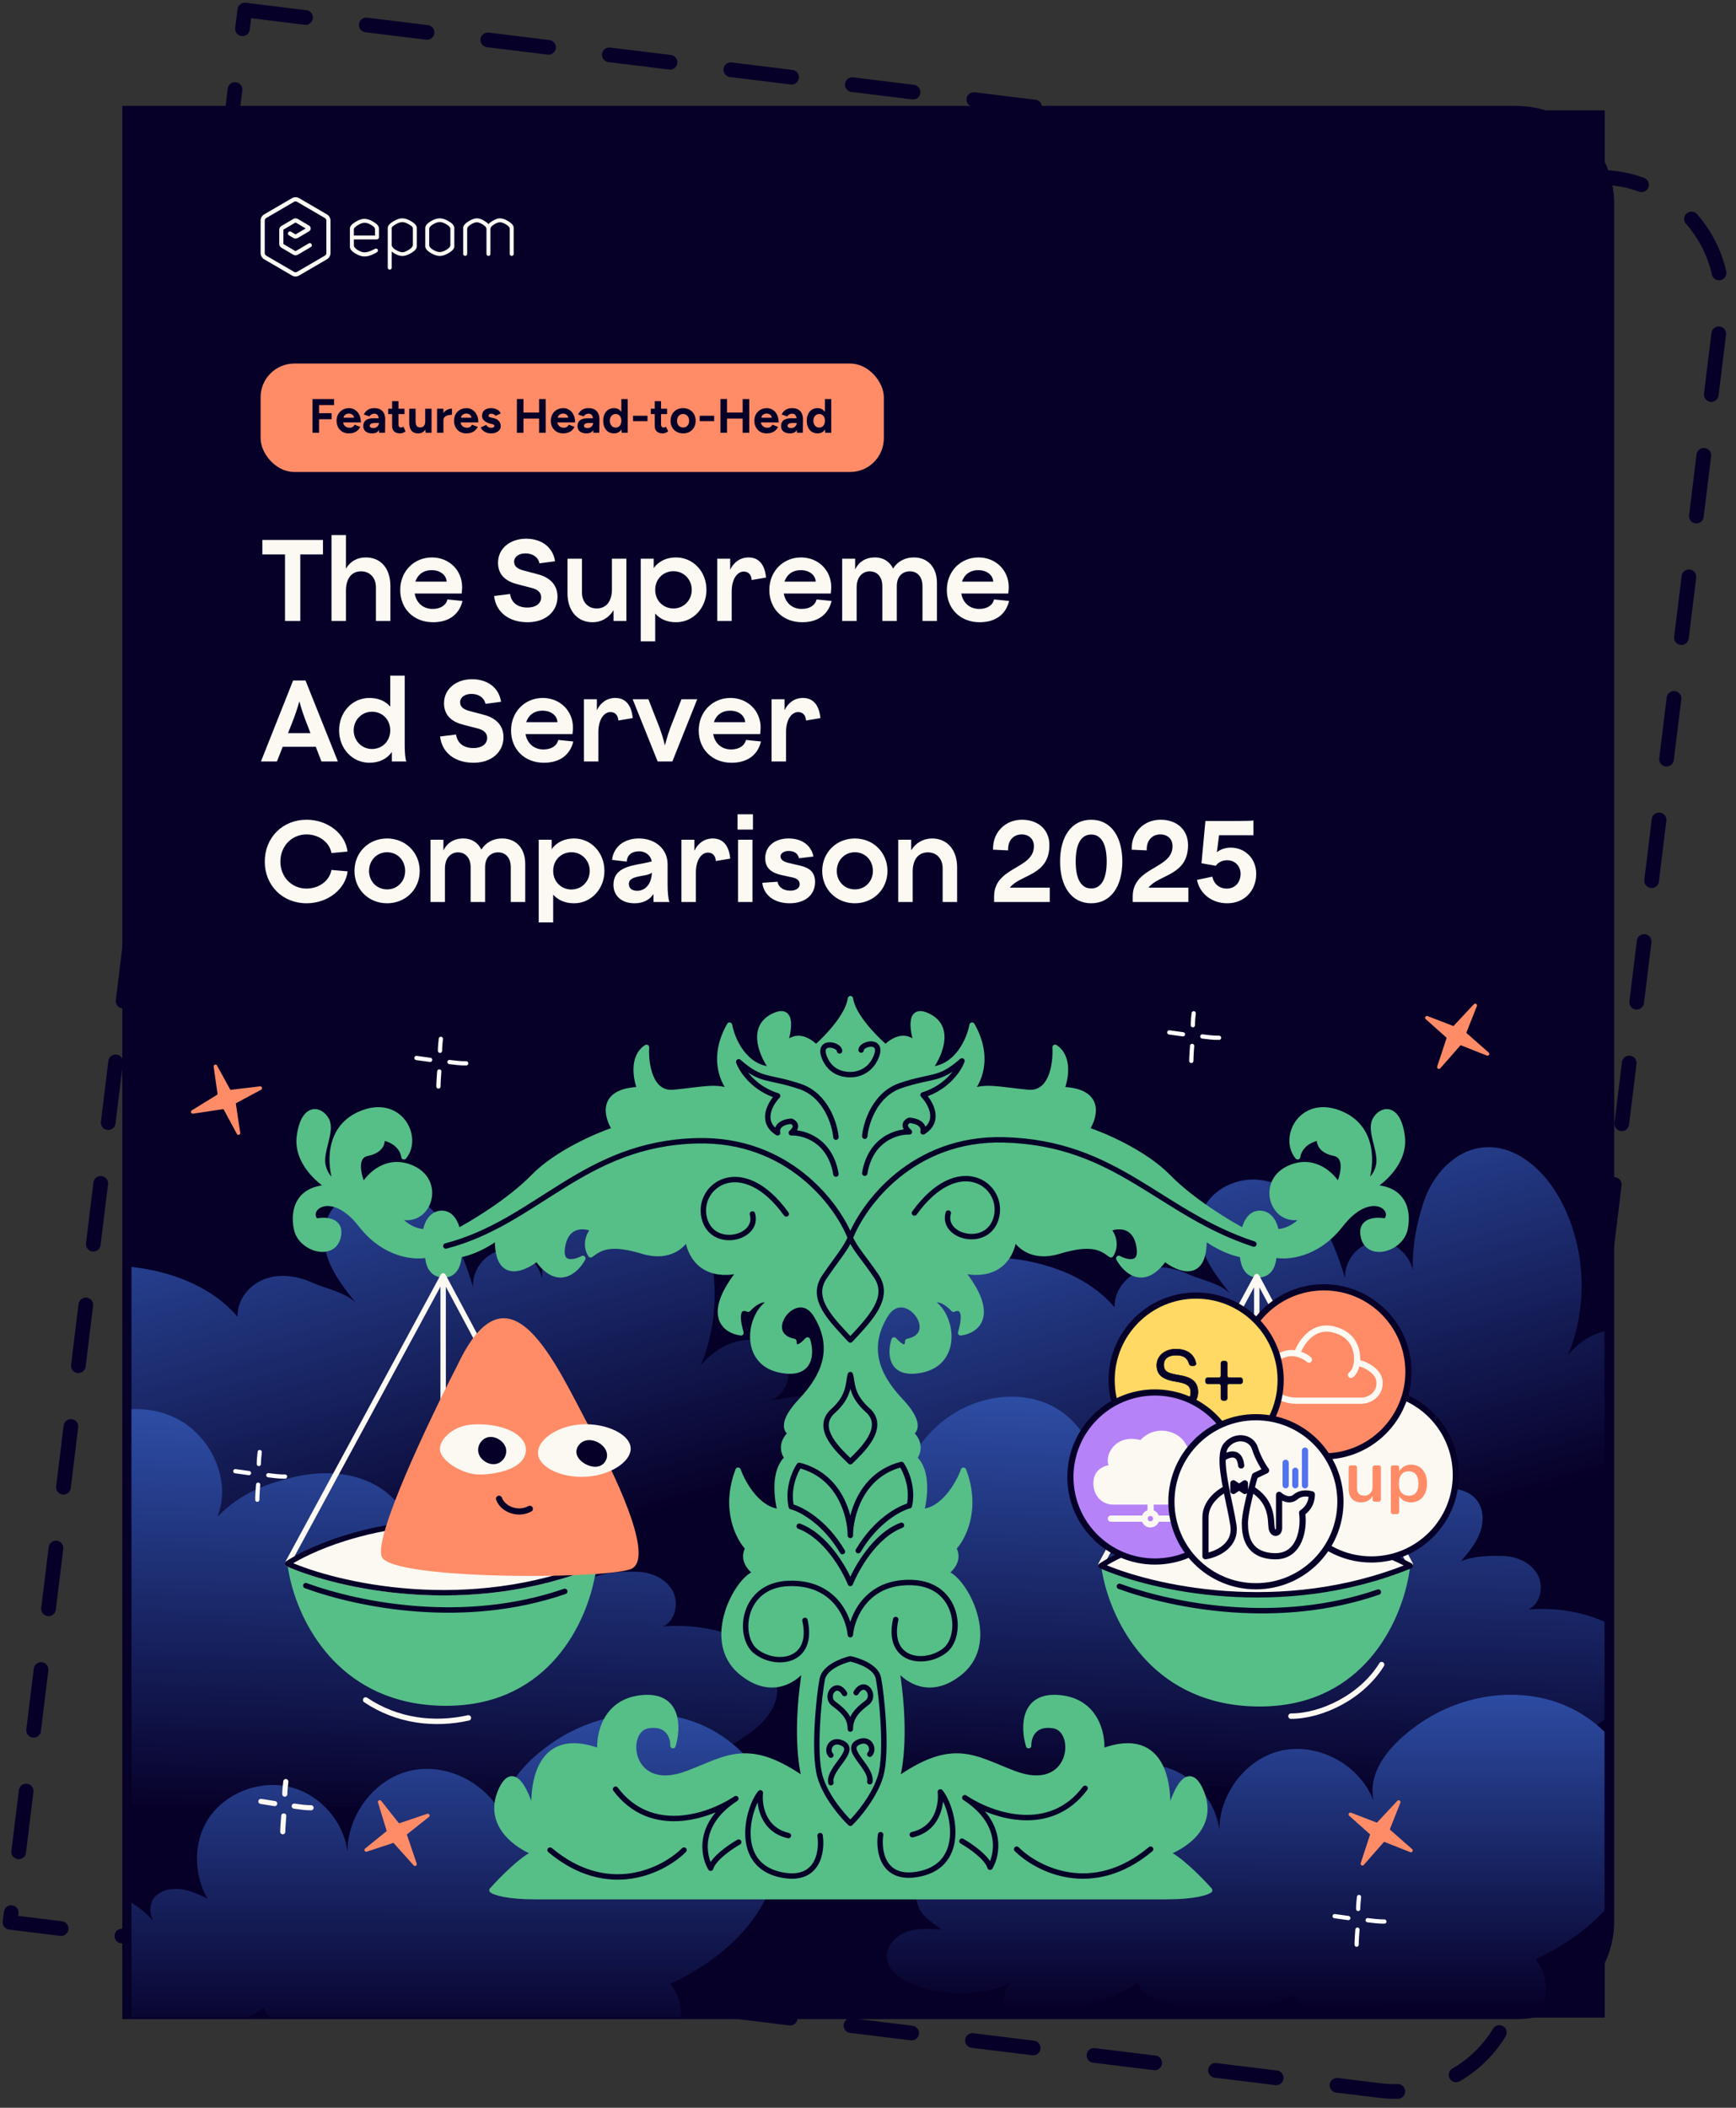 <svg width="346" height="420" viewBox="0 0 346 420" fill="none" xmlns="http://www.w3.org/2000/svg">
<rect x="0" y="0" width="346" height="420" fill="#333333" stroke="none"/>
<path d="M48.786 2L321.785 35.52C335.158 37.162 344.669 49.335 343.027 62.709L302.187 395.321C300.545 408.695 288.372 418.205 274.998 416.563L2 383.043L48.786 2Z" stroke="#060028" stroke-width="2.928" stroke-linecap="round" stroke-linejoin="round" stroke-dasharray="12.2 12.2"/>
<path d="M24.367 21.105H302.21C312.989 21.105 321.727 29.844 321.727 40.623V382.819C321.727 393.598 312.989 402.336 302.21 402.336H24.367V21.105Z" fill="#060028"/>
<g clip-path="url(#clip0_249_20136)">
<rect width="293.636" height="380" transform="translate(26.182 22)" fill="#060028"/>
<g clip-path="url(#clip1_249_20136)">
<rect width="294" height="380.471" transform="translate(26 22)" fill="#060028"/>
<g opacity="0.7">
<path d="M151.766 279.378C155.286 279.611 158.021 275.401 156.972 272.027C155.924 268.658 152.085 266.678 148.575 267.012C145.06 267.346 141.889 269.373 139.656 272.103C143.829 262.093 143.282 250.228 138.202 240.648C135.037 234.675 129.187 229.204 122.461 229.822C116.652 230.354 112.073 235.42 110.27 240.967C108.467 246.514 107.738 251.322 108.173 257.138C108.756 253.197 105.378 249.139 101.402 248.997C97.426 248.855 94.007 252.548 94.296 256.52C92.918 251.94 91.237 247.366 88.345 243.556C85.453 239.746 81.178 236.767 76.413 236.392C71.647 236.023 66.536 238.758 65.042 243.298C64.105 246.15 64.637 249.321 65.868 252.062C67.099 254.798 68.983 257.184 70.846 259.539C68.456 257.32 65.113 256.88 62.135 255.542C59.162 254.205 55.667 253.734 52.629 254.914C49.585 256.089 47.184 259.144 47.361 262.402C41.709 255.679 31.904 252.498 23.121 252.249C20.604 252.178 17.859 252.513 16.071 254.281C14.284 256.049 14.294 259.656 16.598 260.669C11.964 260.173 7.304 260.264 2.67 259.767C0.533 259.539 -2.136 259.575 -3.134 261.48C-3.975 263.081 -3.043 265.036 -1.934 266.465C1.009 270.269 2.442 290.443 7.162 291.344C37.708 311.531 58.95 314.907 110.27 314.907C127.946 314.907 144.624 299.987 159.272 294.658C167.208 291.765 175.225 292.93 182.762 289.115C184.924 288.021 187.305 286.223 187.041 283.811C186.824 281.79 184.676 280.432 182.645 280.371C180.614 280.31 178.695 281.207 176.861 282.084C178.28 282.048 176.856 280.391 176.471 279.024C176.086 277.656 174.739 276.734 173.346 276.445C171.959 276.156 170.515 276.379 169.112 276.602C163.207 277.544 157.671 278.436 151.766 279.378Z" fill="url(#paint0_linear_249_20136)" style="mix-blend-mode:screen"/>
<path d="M9.926 322.617C5.375 317.56 2.987 310.611 3.464 303.826C3.94 297.037 7.268 290.498 12.478 286.126C18.557 281.025 27.524 279.085 34.724 282.428C41.923 285.771 46.299 294.875 43.324 302.233C47.642 297.888 51.965 295.999 57.9 294.481C63.279 293.104 69.194 293.115 74.171 295.576C79.149 298.037 82.944 303.264 82.722 308.82C91.759 302.121 102.017 300.042 113.243 299.362C116.307 299.177 119.844 299.447 121.711 301.89C123.116 303.73 123.115 306.355 122.292 308.517C121.47 310.685 119.947 312.499 118.452 314.263C120.981 313.197 124.403 313.106 127.145 313.201C129.887 313.301 132.726 314.578 134.052 316.986C135.378 319.393 134.65 322.917 132.176 324.102C137.352 323.659 142.488 324.412 147.289 326.406C152.091 328.4 155.982 333.622 154.647 338.65C153.762 341.986 150.899 344.391 148.029 346.307C128.295 359.525 102.977 360.022 79.227 360.063C60.203 360.1 41.177 360.132 22.153 360.169C12.882 360.185 2.595 359.82 -4.075 353.373C-9.206 348.42 -10.956 340.275 -8.322 333.648C-5.682 327.024 2.795 322.667 9.925 322.611L9.926 322.617Z" fill="url(#paint1_linear_249_20136)" style="mix-blend-mode:screen"/>
<path d="M26.725 400.1C20.334 402.988 12.709 403.002 6.301 400.14C4.138 399.171 1.9 397.588 1.588 395.238C1.271 392.849 3.199 390.618 5.451 389.761C7.704 388.899 10.207 389.08 12.612 389.275C11.249 387.936 9.182 386.979 8.301 385.284C7.421 383.589 7.116 381.475 7.977 379.77C9.073 377.603 11.679 376.668 14.095 376.399C20.251 375.711 26.68 378.243 30.711 382.948C29.604 381.502 29.735 378.985 31.081 377.755C32.425 376.526 34.406 376.196 36.212 376.463C38.019 376.73 39.695 377.526 41.342 378.31C38.376 373.131 38.507 366.229 42.168 361.515C45.828 356.802 52.433 354.603 58.191 356.186C63.95 357.764 68.509 363.028 69.251 368.944C69.269 361.372 74.983 354.037 82.44 352.701C89.899 351.36 97.99 355.956 100.653 363.046C99.302 356.718 104.439 351.256 109.718 347.513C118.026 341.627 129.242 339.64 138.764 343.263C148.286 346.886 155.538 356.405 155.556 366.582C155.569 372.943 152.901 379.143 148.831 384.037C144.761 388.93 139.365 392.593 133.606 395.312C136.963 399.374 136.132 406.047 132.613 409.968C129.093 413.888 123.712 415.634 118.47 416.178C105.769 417.493 92.566 412.3 84.161 402.695C76.082 407.222 65.243 407.336 56.7 403.737C54.972 403.007 53.148 401.93 52.655 400.123C46.265 404.068 38.473 406.502 31.02 407.468C29.301 407.693 27.427 407.797 25.964 406.874C24.497 405.95 25.387 401.211 26.719 400.104L26.725 400.1Z" fill="url(#paint2_linear_249_20136)" style="mix-blend-mode:screen"/>
</g>
<g opacity="0.7">
<path d="M324.362 277.141C327.807 277.369 330.485 273.248 329.458 269.945C328.432 266.648 324.674 264.709 321.238 265.036C317.798 265.363 314.694 267.347 312.508 270.02C316.593 260.221 316.058 248.607 311.085 239.229C307.987 233.382 302.26 228.027 295.677 228.632C289.99 229.152 285.508 234.111 283.743 239.542C281.978 244.972 281.265 249.678 281.691 255.371C282.261 251.513 278.954 247.541 275.063 247.402C271.171 247.263 267.824 250.878 268.107 254.766C266.758 250.283 265.112 245.805 262.282 242.076C259.451 238.346 255.266 235.431 250.601 235.064C245.936 234.702 240.934 237.379 239.471 241.823C238.554 244.615 239.075 247.719 240.279 250.402C241.484 253.08 243.328 255.415 245.153 257.721C242.813 255.549 239.541 255.118 236.626 253.809C233.715 252.5 230.295 252.038 227.32 253.194C224.34 254.344 221.99 257.335 222.164 260.523C216.631 253.943 207.033 250.828 198.436 250.585C195.972 250.516 193.285 250.843 191.535 252.574C189.785 254.305 189.795 257.835 192.051 258.827C187.247 257.968 184.426 257.404 178.543 257.404C174.881 257.404 171.531 258.797 169.436 260.523C165.495 263.771 163.794 269.93 165.97 275.974C168.24 282.281 178.194 287.971 182.814 288.854C212.715 308.615 233.508 311.919 283.743 311.919C301.045 311.919 317.371 297.314 331.709 292.097C339.478 289.266 347.326 290.406 354.703 286.672C356.82 285.601 359.15 283.841 358.892 281.48C358.679 279.501 356.577 278.172 354.589 278.113C352.601 278.053 350.722 278.931 348.927 279.789C350.315 279.754 348.922 278.133 348.545 276.794C348.169 275.455 346.85 274.552 345.487 274.27C344.128 273.987 342.715 274.205 341.342 274.423C335.561 275.346 330.142 276.219 324.362 277.141Z" fill="url(#paint3_linear_249_20136)" style="mix-blend-mode:screen"/>
<path d="M184.956 319.271C180.501 314.321 178.163 307.519 178.63 300.878C179.096 294.232 182.354 287.831 187.454 283.552C193.404 278.559 202.182 276.659 209.23 279.931C216.277 283.204 220.56 292.116 217.648 299.318C221.875 295.066 226.106 293.216 231.916 291.73C237.181 290.383 242.971 290.393 247.843 292.802C252.715 295.211 256.43 300.328 256.214 305.766C265.059 299.208 275.1 297.173 286.089 296.508C289.089 296.327 292.55 296.591 294.378 298.983C295.753 300.784 295.753 303.353 294.947 305.47C294.142 307.592 292.652 309.367 291.189 311.094C293.663 310.051 297.014 309.961 299.697 310.055C302.381 310.153 305.161 311.403 306.459 313.759C307.757 316.116 307.044 319.566 304.622 320.725C309.689 320.291 314.716 321.028 319.416 322.98C324.116 324.932 327.925 330.044 326.618 334.966C325.752 338.231 322.949 340.585 320.14 342.461C300.823 355.399 276.041 355.886 252.792 355.926C234.17 355.962 215.547 355.994 196.924 356.03C187.85 356.045 177.78 355.688 171.251 349.377C166.228 344.529 164.516 336.557 167.094 330.069C169.678 323.585 177.976 319.321 184.955 319.266L184.956 319.271Z" fill="url(#paint4_linear_249_20136)" style="mix-blend-mode:screen"/>
<path d="M201.399 395.117C195.144 397.943 187.68 397.958 181.407 395.156C179.289 394.207 177.099 392.657 176.794 390.357C176.483 388.019 178.371 385.835 180.575 384.996C182.781 384.152 185.231 384.33 187.585 384.521C186.251 383.21 184.227 382.273 183.365 380.614C182.503 378.954 182.205 376.886 183.048 375.216C184.121 373.095 186.671 372.179 189.036 371.917C195.062 371.243 201.355 373.722 205.301 378.327C204.217 376.912 204.346 374.448 205.663 373.244C206.979 372.041 208.918 371.718 210.686 371.979C212.455 372.241 214.095 373.02 215.707 373.787C212.804 368.718 212.933 361.961 216.516 357.348C220.099 352.734 226.564 350.582 232.2 352.131C237.838 353.675 242.3 358.828 243.027 364.619C243.045 357.207 248.637 350.028 255.937 348.719C263.238 347.406 271.158 351.906 273.765 358.846C272.442 352.651 277.471 347.305 282.639 343.641C290.771 337.88 301.75 335.935 311.071 339.481C320.392 343.027 327.49 352.346 327.507 362.307C327.52 368.534 324.909 374.603 320.925 379.393C316.941 384.183 311.659 387.768 306.022 390.43C309.308 394.406 308.494 400.938 305.049 404.776C301.604 408.614 296.337 410.323 291.206 410.855C278.773 412.142 265.849 407.059 257.622 397.657C249.713 402.088 239.103 402.2 230.741 398.677C229.049 397.962 227.264 396.908 226.782 395.139C220.526 399 212.899 401.383 205.603 402.329C203.921 402.549 202.086 402.651 200.655 401.747C199.219 400.843 200.09 396.204 201.393 395.121L201.399 395.117Z" fill="url(#paint5_linear_249_20136)" style="mix-blend-mode:screen"/>
</g>
<path d="M106.75 369.236C104.354 370.035 99.952 374.512 98.05 376.65C98.573 377.078 101.045 377.934 106.75 377.934H169.501H232.394C238.099 377.934 240.571 377.078 241.094 376.65C239.192 374.512 234.79 370.035 232.394 369.236C235.912 367.953 242.344 363.961 239.382 356.975C236.53 350.245 233.535 358.638 232.394 363.676C233.488 356.737 232.451 344.086 219.559 348.99C219.844 345.711 218.561 338.982 211.145 338.297C203.729 337.613 203.966 344.381 205.012 347.85C204.965 346.234 205.896 343.173 210.004 343.858C215.138 344.713 213.86 357.816 202.16 353.41C194.173 350.403 190.037 346.709 178.628 354.836C179.484 352.412 180.682 344.457 178.628 332.024C180.34 334.543 185.303 338.297 191.464 333.164C199.165 326.749 191.749 313.917 188.326 313.489C189.467 312.776 191.406 310.78 190.037 308.499C191.939 306.55 195 300.714 192.034 292.958C191.083 295.619 188.069 300.999 183.62 301.227C184.333 298.661 185.046 292.929 182.194 290.534C182.907 289.726 183.762 287.597 181.48 285.544C182.479 285.164 183.477 283.348 179.484 279.128C174.492 273.853 172.638 268.292 176.489 262.019C180.34 255.745 188.041 265.868 180.91 267.294C180.926 268.197 180.406 269.404 178.2 267.009C177.392 269.528 177.345 274.252 183.62 272.997C191.464 271.429 189.752 261.591 185.616 259.452C186.092 258.882 187.641 258.369 190.037 260.878C191.131 260.355 192.947 260.565 191.464 265.583C194.554 265.203 198.88 262.161 191.464 253.036C194.554 254.035 201.019 254.12 202.16 246.478C202.92 248.094 205.754 250.926 211.002 249.329C217.562 247.333 219.559 248.617 221.413 250.042C221.983 249.234 222.668 247.077 220.842 244.91C222.506 244.149 226.062 243.712 226.975 248.046C227.888 252.381 224.693 251.658 222.982 250.755C224.313 253.227 228.002 256.686 232.109 250.755C234.866 252.989 240.295 255.261 239.953 246.478C241.141 247.428 244.345 249.472 247.654 250.042C247.654 250.755 247.939 254.035 250.649 254.035C253.359 254.035 253.815 251.639 253.929 250.042C256.354 250.613 262.401 250.213 267.193 244.054C273.182 236.355 278.602 240.917 276.177 243.341C274.371 242.961 270.958 243.056 271.756 246.478C272.755 250.755 279.172 248.902 280.028 244.91C280.884 240.917 279.458 236.64 273.325 236.64C275.654 235.309 280.142 231.393 279.458 226.375C278.602 220.101 275.179 220.957 274.038 223.238C272.897 225.519 275.464 229.511 274.751 232.363C274.181 234.644 272.802 235.5 272.184 235.642C273.325 232.363 274.01 225.063 267.62 222.097C259.634 218.39 255.355 226.517 258.636 230.509C258.731 229.464 259.748 227.23 263.057 226.66C262.819 227.468 263.057 229.226 265.909 229.796C268.761 230.367 267.668 234.406 266.765 236.355C265.576 234.216 261.944 230.509 256.924 232.791C250.649 235.642 253.929 244.624 260.062 242.201C259.444 243.246 257.438 245.366 254.357 245.48C254.215 244.292 253.387 241.887 251.22 241.773C249.052 241.659 248.13 244.102 247.939 245.337C244.849 243.721 237.5 239.292 232.822 234.502C228.144 229.711 220.034 226.232 216.564 225.091C218.275 222.525 219.673 217.335 211.572 217.107C212.381 215.111 213.255 210.634 210.289 208.695C210.479 211.879 209.661 218.134 204.869 217.677C198.88 217.107 196.313 216.252 193.175 217.677C194.934 215.967 197.51 210.891 193.745 204.275C193.222 207.127 190.779 212.887 185.188 213.115C187.09 210.596 189.752 204.96 185.188 202.564C180.625 200.169 181.956 206.129 183.192 209.408C182.526 207.697 180.254 205.159 176.489 208.695C174.397 206.889 169.957 202.422 169.501 199C169.044 202.422 164.747 206.889 162.655 208.695C158.89 205.159 156.618 207.697 155.952 209.408C157.188 206.129 158.519 200.169 153.956 202.564C149.392 204.96 152.054 210.596 153.956 213.115C148.365 212.887 145.922 207.127 145.399 204.275C141.634 210.891 144.21 215.967 145.969 217.677C142.832 216.252 140.264 217.107 134.275 217.677C129.483 218.134 128.665 211.879 128.855 208.695C125.889 210.634 126.764 215.111 127.572 217.107C119.471 217.335 120.869 222.525 122.58 225.091C119.11 226.232 111 229.711 106.322 234.502C101.644 239.292 94.295 243.721 91.205 245.337C91.014 244.102 90.092 241.659 87.924 241.773C85.757 241.887 84.93 244.292 84.787 245.48C81.706 245.366 79.7 243.246 79.082 242.201C85.215 244.624 88.495 235.642 82.22 232.791C77.2 230.509 73.568 234.216 72.379 236.355C71.476 234.406 70.383 230.367 73.235 229.796C76.087 229.226 76.325 227.468 76.087 226.66C79.396 227.23 80.413 229.464 80.508 230.509C83.789 226.517 79.51 218.39 71.524 222.097C65.135 225.063 65.819 232.363 66.96 235.642C66.342 235.5 64.963 234.644 64.393 232.363C63.68 229.511 66.247 225.519 65.106 223.238C63.965 220.957 60.542 220.101 59.687 226.375C59.002 231.393 63.49 235.309 65.819 236.64C59.687 236.64 58.26 240.917 59.116 244.91C59.972 248.902 66.389 250.755 67.388 246.478C68.186 243.056 64.773 242.961 62.967 243.341C60.542 240.917 65.962 236.355 71.951 244.054C76.743 250.213 82.79 250.613 85.215 250.042C85.329 251.639 85.785 254.035 88.495 254.035C91.205 254.035 91.49 250.755 91.49 250.042C94.799 249.472 98.003 247.428 99.191 246.478C98.849 255.261 104.278 252.989 107.035 250.755C111.142 256.686 114.831 253.227 116.162 250.755C114.451 251.658 111.256 252.381 112.169 248.046C113.082 243.712 116.638 244.149 118.302 244.91C116.476 247.077 117.161 249.234 117.731 250.042C119.585 248.617 121.582 247.333 128.142 249.329C133.39 250.926 136.224 248.094 136.984 246.478C138.125 254.12 144.591 254.035 147.681 253.036C140.265 262.161 144.591 265.203 147.681 265.583C146.197 260.565 148.013 260.355 149.107 260.878C151.503 258.369 153.052 258.882 153.528 259.452C149.392 261.591 147.681 271.429 155.524 272.997C161.799 274.252 161.752 269.528 160.944 267.009C158.738 269.404 158.218 268.197 158.234 267.294C151.103 265.868 158.805 255.745 162.655 262.019C166.506 268.292 164.652 273.853 159.66 279.128C155.667 283.348 156.665 285.164 157.664 285.544C155.382 287.597 156.237 289.726 156.951 290.534C154.098 292.929 154.811 298.661 155.524 301.227C151.075 300.999 148.061 295.619 147.11 292.958C144.144 300.714 147.205 306.55 149.107 308.499C147.738 310.78 149.677 312.776 150.818 313.489C147.395 313.917 139.979 326.749 147.681 333.164C153.842 338.297 158.805 334.543 160.516 332.024C158.462 344.457 159.66 352.412 160.516 354.836C149.107 346.709 144.971 350.403 136.984 353.41C125.284 357.816 124.006 344.713 129.14 343.858C133.248 343.173 134.18 346.234 134.132 347.85C135.178 344.381 135.416 337.613 128 338.297C120.584 338.982 119.3 345.711 119.585 348.99C106.693 344.086 105.656 356.737 106.75 363.676C105.609 358.638 102.614 350.245 99.762 356.975C96.909 363.704 103.232 367.953 106.75 369.236Z" fill="#56BE87" stroke="#56BE87" stroke-width="1.079" stroke-linecap="round" stroke-linejoin="round"/>
<path d="M57.288 311.584C60.359 308.881 70.865 303.474 88.324 303.474C103.402 303.474 115.014 308.881 118.934 311.584C118.84 312.542 118.68 313.596 118.448 314.715C116.353 324.787 108.323 340.208 88.324 339.9C68.385 339.594 60.115 324.523 57.842 314.715C57.581 313.592 57.4 312.539 57.288 311.584Z" fill="#56BE87"/>
<path d="M60.947 315.96C71.808 319.921 92.692 323.977 112.56 317.102" stroke="#060028" stroke-width="1.079" stroke-linecap="round" stroke-linejoin="round"/>
<path d="M88.324 254.241V303.474M88.324 254.241L118.934 311.585C93.221 322.068 67.123 315.953 57.288 311.585L88.324 254.241Z" stroke="#FCF9F3" stroke-width="1.079" stroke-linecap="round" stroke-linejoin="round"/>
<path d="M118.934 311.584C93.221 322.067 67.123 315.952 57.288 311.584C61.352 308.881 73.249 303.474 88.324 303.474C100.673 303.474 113.876 308.881 118.934 311.584Z" fill="#FCF9F3" stroke="#060028" stroke-width="1.079" stroke-linecap="round" stroke-linejoin="round"/>
<path d="M219.444 311.722C222.514 309.019 233.02 303.612 250.479 303.612C265.558 303.612 277.169 309.019 281.09 311.722C280.995 312.681 280.836 313.734 280.603 314.853C278.508 324.925 270.478 340.346 250.479 340.038C230.54 339.732 222.27 324.661 219.997 314.853C219.737 313.731 219.555 312.677 219.444 311.722Z" fill="#56BE87"/>
<path d="M223.103 316.098C233.963 320.059 254.847 324.115 274.715 317.24" stroke="#060028" stroke-width="1.079" stroke-linecap="round" stroke-linejoin="round"/>
<path d="M250.479 254.379V303.612M250.479 254.379L281.09 311.723C255.376 322.206 229.278 316.091 219.444 311.723L250.479 254.379Z" stroke="#FCF9F3" stroke-width="1.079" stroke-linecap="round" stroke-linejoin="round"/>
<path d="M281.09 311.995C255.376 322.478 229.278 316.363 219.444 311.995C223.508 309.292 235.404 303.885 250.479 303.885C262.828 303.885 276.032 309.292 281.09 311.995Z" fill="#FCF9F3" stroke="#060028" stroke-width="1.079" stroke-linecap="round" stroke-linejoin="round"/>
<path d="M169.48 246.621C172.112 239.932 181.91 226.67 200.051 227.132C222.728 227.709 231.048 241.713 249.903 247.893M169.48 246.621C170.294 248.691 172.207 250.664 174.647 254.273C177.575 258.604 173.355 262.828 169.48 267.015C165.605 262.828 161.385 258.786 164.313 254.455C166.753 250.846 168.667 248.691 169.48 246.621ZM169.48 246.621C166.849 239.932 157.051 226.852 138.909 227.314C116.232 227.891 107.143 243.514 88.865 248.278M171.059 308.988C174.618 302.982 179.336 300.518 181.249 300.037C182.053 296.457 180.532 293.059 179.671 291.808C171.518 293.887 169.48 302.106 169.48 305.956C169.48 302.106 167.442 294.069 159.29 291.99C158.429 293.241 156.907 296.639 157.711 300.219C159.625 300.7 164.342 303.164 167.901 309.17M178.522 322.703C176.656 331.076 184.263 331.99 188.282 328.91C192.014 326.051 191.153 315.696 181.823 315.34C172.753 314.993 169.815 322.125 169.48 325.734C169.145 322.125 166.208 315.175 157.137 315.522C147.808 315.878 146.947 326.233 150.678 329.092C154.697 332.172 162.304 331.258 160.438 322.885M172.351 226.41C172.59 223.763 174.36 218.037 179.527 216.304C185.986 214.139 187.134 215.438 191.727 211.396C191.153 213.032 188.799 216.68 183.976 218.181C185.459 219.721 187.536 223.349 183.976 225.544C184.168 224.87 183.89 223.465 181.249 223.234C180.627 223.474 179.757 224.273 181.249 225.544C178.762 225.447 173.499 226.958 172.351 233.773M182.254 241.713C191.009 229.586 200.109 235.967 198.616 242.435C197.123 248.902 187.564 246.621 189 241.713M179.671 303.935C174.389 305.898 170.676 312.538 169.48 315.522C168.284 312.538 164.572 306.08 159.29 304.117M170.628 337.284C172.351 334.396 174.721 337.874 172.781 339.305C170.628 340.893 169.48 342.374 169.48 344.54C169.48 342.374 168.332 341.075 166.179 339.487C164.239 338.056 166.61 334.578 168.332 337.466M173.355 349.555C174.36 348.544 173.355 346.184 171.203 347.101C167.81 348.544 173.93 352.154 173.355 355.041M175.508 365.58C175.03 368.852 175.939 374.992 183.402 373.375C192.731 371.354 190.004 360.238 187.421 357.062C187.695 359.42 186.96 364.425 181.823 365.58M191.727 366.879C193.353 367.793 196.75 370.113 197.324 372.076C198.831 369.566 199.957 363.383 192.66 358.454M192.66 358.454C192.543 358.375 192.423 358.296 192.301 358.217C192.417 358.296 192.537 358.375 192.66 358.454ZM192.66 358.454C197.823 361.781 209.205 365.702 216.269 356.34M202.635 368.467C206.701 372.509 217.733 378.168 229.33 368.467M171.633 209.23C171.633 207.931 176.082 206.92 174.647 210.53C173.499 213.417 171.059 214.139 169.48 214.139C167.901 214.139 165.462 213.599 164.313 210.712C162.878 207.102 167.327 208.113 167.327 209.412M166.61 226.592C166.371 223.945 164.6 218.219 159.433 216.486C152.975 214.321 151.827 215.62 147.234 211.578C147.808 213.214 150.162 216.862 154.984 218.363C153.501 219.903 151.425 223.531 154.984 225.726C154.793 225.052 155.07 223.647 157.711 223.416C158.333 223.656 159.204 224.455 157.711 225.726C160.199 225.629 165.462 227.141 166.61 233.955M156.706 241.895C147.951 229.768 138.852 236.149 140.345 242.617C141.837 249.084 151.396 246.803 149.961 241.895M165.605 349.737C164.6 348.726 165.605 346.367 167.758 347.283C171.15 348.726 165.031 352.336 165.605 355.223M163.452 365.762C163.931 369.034 163.022 375.174 155.558 373.557C146.229 371.536 148.956 360.42 151.54 357.244C151.265 359.602 152.001 364.607 157.137 365.762M147.234 367.061C145.607 367.975 142.21 370.295 141.636 372.258C140.13 369.748 139.003 363.565 146.3 358.636M146.3 358.636C146.418 358.557 146.538 358.478 146.66 358.399C146.544 358.478 146.424 358.557 146.3 358.636ZM146.3 358.636C141.138 361.963 129.756 365.884 122.691 356.522M136.326 368.649C132.259 372.691 121.227 378.35 109.63 368.649M169.48 273.907C169.959 275.591 169.534 277.949 172.925 280.981C176.8 284.445 171.585 289.199 169.48 291.268C167.375 289.199 162.16 284.627 166.036 281.163C169.426 278.131 169.002 275.591 169.48 273.907ZM169.48 330.536C171.155 330.921 174.618 332.086 175.078 334.396C175.652 337.284 176.944 348.977 175.508 353.886C174.36 357.813 171.011 361.864 169.48 363.307C167.949 361.864 164.6 357.995 163.452 354.068C162.017 349.159 163.309 337.466 163.883 334.578C164.342 332.269 167.806 330.921 169.48 330.536Z" stroke="#060028" stroke-width="1.079" stroke-linecap="round" stroke-linejoin="round"/>
<circle cx="273.32" cy="293.897" r="16.843" fill="#FCF9F3" stroke="#060028" stroke-width="1.232"/>
<circle cx="263.871" cy="273.357" r="16.843" fill="#FF8C67" stroke="#060028" stroke-width="1.232"/>
<path d="M270.454 271.543C271.65 271.644 274.698 272.995 274.937 275.174C275.236 277.898 272.845 279.108 271.351 279.108C270.155 279.108 268.86 279.108 268.362 279.108H258.498C255.509 279.108 252.388 277.595 252.819 273.661C253.118 270.938 255.908 269.122 258.498 269.727M270.454 271.543C270.653 269.525 270.155 265.933 265.672 264.885C261.376 263.881 259.096 268.012 258.498 269.727M270.454 271.543C270.354 271.946 270.215 273.238 269.258 273.964M258.498 269.727C258.897 269.828 260.172 270.211 260.889 270.938" stroke="#FCF9F3" stroke-width="1.232" stroke-linecap="round"/>
<circle cx="238.401" cy="275" r="16.843" fill="#FFD964" stroke="#060028" stroke-width="1.232"/>
<path d="M234.362 268.813C235.455 268.813 236.361 269.061 237.043 269.538C237.725 270.016 238.18 270.721 238.373 271.63C238.43 271.898 238.214 272.133 237.946 272.133H237.464C237.246 272.133 237.064 271.977 237.007 271.771C236.838 271.159 236.547 270.729 236.116 270.452C235.685 270.174 235.108 270.046 234.362 270.046C233.564 270.046 232.962 270.246 232.561 270.577C232.16 270.908 231.955 271.372 231.955 271.911C231.955 272.481 232.061 272.901 232.453 273.227C232.85 273.556 233.547 273.793 234.746 273.974H234.747C236.054 274.179 237.062 274.48 237.742 275.013C238.426 275.548 238.774 276.314 238.774 277.433C238.774 279.433 237.024 280.94 234.675 280.94C233.218 280.94 232.185 280.57 231.475 279.969C230.764 279.367 230.38 278.538 230.213 277.629C230.164 277.362 230.378 277.128 230.646 277.128H231.208C231.436 277.128 231.623 277.298 231.665 277.519C231.781 278.132 232.001 278.678 232.454 279.07C232.907 279.463 233.6 279.708 234.675 279.708C236.172 279.708 237.311 278.832 237.312 277.531C237.312 276.873 237.162 276.414 236.744 276.073C236.375 275.772 235.791 275.56 234.903 275.391L234.504 275.32C233.27 275.131 232.28 274.842 231.598 274.335C230.912 273.825 230.542 273.097 230.542 272.042C230.542 270.206 232.128 268.813 234.362 268.813ZM244.155 271.196C244.405 271.196 244.607 271.399 244.607 271.648V274.146C244.607 274.35 244.773 274.515 244.977 274.516H247.229C247.478 274.516 247.68 274.718 247.68 274.968V275.296C247.68 275.545 247.478 275.748 247.229 275.748H244.977C244.773 275.748 244.608 275.913 244.607 276.117V278.615C244.607 278.865 244.405 279.067 244.155 279.067H243.777C243.528 279.067 243.325 278.865 243.325 278.615V276.117C243.325 275.913 243.16 275.748 242.956 275.748H240.704C240.455 275.748 240.253 275.545 240.253 275.296V274.968C240.253 274.718 240.455 274.516 240.704 274.516H242.956C243.16 274.515 243.325 274.35 243.325 274.146V271.648C243.325 271.399 243.528 271.196 243.777 271.196H244.155Z" fill="#060028" stroke="#060028" stroke-width="0.082"/>
<circle cx="230.184" cy="294.309" r="16.843" fill="#B682F8" stroke="#060028" stroke-width="1.232"/>
<path d="M239.921 295.007C240.518 297.253 238.876 299.199 236.487 299.199H229.322H228.426H221.858C219.918 299.199 218.275 297.552 218.574 295.007C218.813 292.971 220.863 292.462 221.858 292.462C221.41 291.863 220.903 290.245 222.455 288.569C224.008 286.892 226.486 287.271 227.531 287.67C228.227 286.672 230.367 284.945 233.353 286.023C236.338 287.101 236.686 290.166 236.487 291.563C237.532 291.863 239.324 292.761 239.921 295.007Z" fill="#FCF9F3"/>
<path d="M229.322 299.199C228.987 299.199 228.685 299.199 228.426 299.199C226.884 299.199 223.411 299.199 221.858 299.199C219.918 299.199 218.275 297.552 218.574 295.007C218.813 292.971 220.863 292.462 221.858 292.462C221.41 291.863 220.903 290.245 222.455 288.569C224.008 286.892 226.486 287.271 227.531 287.67C228.227 286.672 230.367 284.945 233.353 286.023C236.338 287.101 236.686 290.166 236.487 291.563C237.532 291.863 239.324 292.761 239.921 295.007C240.518 297.253 238.876 299.199 236.487 299.199C234.838 299.199 231.437 299.199 229.322 299.199ZM229.322 299.199V302.605M229.322 302.605H236.935M229.322 302.605H221.41" stroke="#FCF9F3" stroke-width="1.232" stroke-linecap="round" stroke-linejoin="round"/>
<circle cx="229.291" cy="302.605" r="1.152" fill="#B682F8" stroke="#FCF9F3" stroke-width="1.232" stroke-linecap="round"/>
<path d="M271.278 299.366C269.86 299.366 268.801 298.55 268.801 296.628V292.407C268.801 292.18 268.985 291.996 269.211 291.996H270.055C270.282 291.996 270.466 292.18 270.466 292.407V296.435C270.466 297.527 270.92 298.025 271.883 298.025C272.777 298.025 273.562 297.444 273.562 296.296V292.407C273.562 292.18 273.746 291.996 273.973 291.996H274.816C275.043 291.996 275.227 292.18 275.227 292.407V298.817C275.227 299.044 275.043 299.228 274.816 299.228H273.973C273.746 299.228 273.562 299.044 273.562 298.817V298.094C273.204 298.799 272.447 299.366 271.278 299.366Z" fill="#FF8C67"/>
<path d="M277.612 301.703C277.385 301.703 277.201 301.519 277.201 301.292V292.407C277.201 292.18 277.385 291.996 277.612 291.996H278.455C278.682 291.996 278.866 292.18 278.866 292.407V293.157C279.265 292.466 280.16 291.844 281.219 291.844C283.022 291.844 284.412 293.185 284.412 295.522V295.633C284.412 297.956 283.077 299.366 281.219 299.366C280.077 299.366 279.251 298.799 278.866 298.094V301.292C278.866 301.519 278.682 301.703 278.455 301.703H277.612ZM280.806 298.039C282.031 298.039 282.705 297.209 282.705 295.66V295.55C282.705 293.946 281.88 293.157 280.793 293.157C279.637 293.157 278.811 293.946 278.811 295.55V295.66C278.811 297.278 279.595 298.039 280.806 298.039Z" fill="#FF8C67"/>
<circle cx="250.314" cy="299.238" r="16.843" fill="#FCF9F3" stroke="#060028" stroke-width="1.232"/>
<path d="M249.413 296.648C249.671 295.646 249.922 294.736 250.117 294.065L252.339 293.001C251.845 292.342 250.721 290.535 250.117 288.594C249.413 286.334 246.239 285.79 244.412 287.986C243.939 288.554 243.718 289.451 243.677 290.569M249.413 296.648C248.786 299.085 248.116 302.066 248.116 303.487C248.116 305.995 248.635 309.87 253.895 310.098C259.156 310.326 259.971 304.475 259.526 301.435C260.164 301 261.452 299.959 261.452 297.756C260.761 297.59 259.378 297.309 258.192 298.299C257.007 299.288 255.525 298.421 254.932 297.864C254.932 299.662 254.932 303.502 254.932 304.475C254.932 305.691 253.673 305.843 253.451 304.475C253.228 303.107 253.748 299.232 249.413 296.648ZM244.387 296.648C244.876 299.157 245.491 301.758 245.819 303.867C246.471 308.061 242.386 309.769 240.262 310.098C240.262 308.781 240.262 305.387 240.262 302.347C240.262 299.308 243.012 297.282 244.387 296.648ZM244.387 296.648C243.952 294.411 243.617 292.247 243.677 290.569M243.677 290.569C244.786 289.759 247.079 288.913 247.375 292.013M245.819 297.093L248.116 295.57V297.093L245.819 295.57V297.093Z" stroke="#060028" stroke-width="1.232" stroke-linecap="round" stroke-linejoin="round"/>
<path d="M256.241 291.47V295.953M258.168 293.065V295.953M260.094 289.05V295.965" stroke="#5273EF" stroke-width="1.232" stroke-linecap="round" stroke-linejoin="round"/>
<path d="M76.117 310.264C74.332 306.527 85.387 283.26 91.139 272.094C101.589 249.964 110.832 272.094 117.732 284.885C124.635 297.676 129.709 310.264 126.057 312.497C122.401 314.73 78.351 314.933 76.117 310.264Z" fill="#FF8C67"/>
<path d="M105.602 300.647C103.447 301.837 100.364 300.958 99.458 298.65" stroke="#060028" stroke-width="1.232" stroke-miterlimit="10" stroke-linecap="round"/>
<path d="M125.679 288.333C126.018 290.882 122.393 293.553 117.871 294.157C112.543 294.867 107.244 292.544 107.223 289.487C107.2 286.996 110.666 284.478 114.884 283.915C119.933 283.239 125.293 285.455 125.679 288.336V288.333Z" fill="#FCF9F3"/>
<path d="M116.772 287.033C115.496 287.344 114.652 288.6 114.936 289.763C115.304 291.274 117.613 292.599 119.266 292.193C120.487 291.895 121.224 290.668 120.928 289.455C120.537 287.846 118.428 286.63 116.772 287.033Z" fill="#060028"/>
<path d="M104.73 289.652C104.306 291.355 102.569 292.619 99.721 293.313C98.061 293.716 96.138 293.898 94.825 293.774C91.762 293.472 88.209 291.166 87.739 289.235C87.269 287.303 89.598 284.82 92.545 284.101C94.378 283.654 97.07 283.732 99.291 284.237C103.187 285.148 105.313 287.306 104.73 289.649V289.652Z" fill="#FCF9F3"/>
<path d="M95.361 289.496C95.718 290.958 97.478 292.048 98.94 291.692C100.277 291.367 101.156 289.919 100.837 288.606C100.48 287.144 98.688 286.036 97.229 286.393C95.918 286.712 95.036 288.159 95.364 289.496H95.361Z" fill="#060028"/>
<path d="M257.298 341.963C263.46 341.963 271.43 338.101 275.374 331.692" stroke="#FCF9F3" stroke-width="1.079" stroke-linecap="round"/>
<path d="M93.354 342.311C86.606 343.811 79.211 342.989 72.874 338.739" stroke="#FCF9F3" stroke-width="1.079" stroke-linecap="round"/>
<path d="M56.965 355C56.899 355.542 56.762 356.806 56.762 357.507M56.559 361.84C56.493 362.604 56.357 364.3 56.357 365M54.751 359.387C54.036 359.276 52.491 359.039 52 358.949M58.641 359.892C59.66 360.04 60.779 360.218 62 360.218" stroke="#FCF9F3" stroke-width="1.018" stroke-linecap="round" stroke-linejoin="round"/>
<rect x="51.941" y="72.441" width="124.216" height="21.608" rx="6.725" fill="#FF8C67"/>
<path d="M62.279 86.245V79.52H66.593V80.721H63.596V82.335H66.094V83.536H63.596V86.245H62.279ZM69.513 86.36C69.039 86.36 68.62 86.255 68.254 86.043C67.889 85.826 67.601 85.528 67.39 85.15C67.185 84.772 67.082 84.336 67.082 83.843C67.082 83.35 67.188 82.914 67.399 82.537C67.617 82.159 67.912 81.864 68.283 81.653C68.661 81.435 69.094 81.326 69.58 81.326C70.003 81.326 70.391 81.438 70.743 81.662C71.102 81.88 71.386 82.203 71.598 82.633C71.816 83.055 71.925 83.571 71.925 84.179H68.283L68.398 84.064C68.398 84.301 68.456 84.509 68.571 84.689C68.693 84.862 68.847 84.996 69.033 85.092C69.225 85.182 69.43 85.227 69.647 85.227C69.91 85.227 70.125 85.172 70.291 85.063C70.458 84.948 70.586 84.801 70.675 84.621L71.809 85.063C71.675 85.332 71.499 85.566 71.281 85.765C71.07 85.957 70.817 86.104 70.522 86.207C70.227 86.309 69.891 86.36 69.513 86.36ZM68.466 83.353L68.35 83.238H70.666L70.56 83.353C70.56 83.123 70.506 82.94 70.397 82.805C70.288 82.665 70.153 82.562 69.993 82.498C69.84 82.434 69.689 82.402 69.542 82.402C69.394 82.402 69.238 82.434 69.071 82.498C68.904 82.562 68.76 82.665 68.639 82.805C68.523 82.94 68.466 83.123 68.466 83.353ZM75.563 86.245L75.525 85.275V83.814C75.525 83.526 75.493 83.279 75.429 83.075C75.371 82.87 75.275 82.713 75.14 82.604C75.012 82.489 74.836 82.431 74.612 82.431C74.407 82.431 74.221 82.476 74.055 82.565C73.888 82.655 73.747 82.793 73.632 82.978L72.517 82.594C72.607 82.389 72.739 82.191 72.911 81.999C73.084 81.8 73.308 81.64 73.584 81.518C73.866 81.39 74.209 81.326 74.612 81.326C75.099 81.326 75.502 81.419 75.823 81.605C76.149 81.79 76.389 82.053 76.543 82.392C76.703 82.725 76.78 83.123 76.774 83.584L76.745 86.245H75.563ZM74.218 86.36C73.642 86.36 73.193 86.232 72.873 85.976C72.559 85.72 72.402 85.358 72.402 84.89C72.402 84.378 72.572 83.994 72.911 83.737C73.257 83.475 73.741 83.344 74.362 83.344H75.582V84.285H74.804C74.388 84.285 74.1 84.336 73.939 84.439C73.779 84.535 73.699 84.673 73.699 84.852C73.699 84.993 73.763 85.105 73.891 85.188C74.019 85.265 74.199 85.303 74.429 85.303C74.641 85.303 74.827 85.255 74.987 85.159C75.153 85.057 75.284 84.929 75.381 84.775C75.477 84.615 75.525 84.452 75.525 84.285H75.832C75.832 84.939 75.707 85.448 75.457 85.813C75.214 86.178 74.801 86.36 74.218 86.36ZM79.764 86.36C79.232 86.36 78.829 86.229 78.553 85.966C78.284 85.704 78.15 85.329 78.15 84.842V79.942H79.418V84.564C79.418 84.769 79.463 84.926 79.552 85.034C79.642 85.137 79.773 85.188 79.946 85.188C80.01 85.188 80.081 85.175 80.158 85.15C80.234 85.118 80.315 85.073 80.398 85.015L80.84 85.966C80.686 86.082 80.513 86.175 80.321 86.245C80.135 86.322 79.95 86.36 79.764 86.36ZM77.371 82.517V81.441H80.619V82.517H77.371ZM84.821 86.245L84.744 85.361V81.441H86.012V86.245H84.821ZM81.564 83.901V81.441H82.832V83.901H81.564ZM82.832 83.901C82.832 84.221 82.867 84.474 82.938 84.66C83.014 84.839 83.12 84.971 83.255 85.054C83.396 85.131 83.552 85.169 83.725 85.169C84.058 85.175 84.312 85.076 84.484 84.871C84.657 84.66 84.744 84.356 84.744 83.959H85.176C85.176 84.471 85.099 84.906 84.946 85.265C84.792 85.617 84.581 85.89 84.312 86.082C84.043 86.267 83.725 86.36 83.36 86.36C82.976 86.36 82.649 86.284 82.38 86.13C82.111 85.976 81.906 85.739 81.766 85.419C81.631 85.092 81.564 84.673 81.564 84.16V83.901H82.832ZM88.004 83.718C88.004 83.199 88.104 82.77 88.302 82.431C88.507 82.091 88.767 81.838 89.081 81.672C89.401 81.505 89.734 81.422 90.08 81.422V82.652C89.785 82.652 89.506 82.687 89.244 82.757C88.988 82.828 88.779 82.943 88.619 83.103C88.459 83.263 88.379 83.469 88.379 83.718H88.004ZM87.111 86.245V81.441H88.379V86.245H87.111ZM92.923 86.36C92.449 86.36 92.029 86.255 91.664 86.043C91.299 85.826 91.011 85.528 90.799 85.15C90.594 84.772 90.492 84.336 90.492 83.843C90.492 83.35 90.598 82.914 90.809 82.537C91.027 82.159 91.321 81.864 91.693 81.653C92.071 81.435 92.503 81.326 92.99 81.326C93.413 81.326 93.8 81.438 94.153 81.662C94.511 81.88 94.796 82.203 95.008 82.633C95.225 83.055 95.334 83.571 95.334 84.179H91.693L91.808 84.064C91.808 84.301 91.866 84.509 91.981 84.689C92.103 84.862 92.257 84.996 92.442 85.092C92.635 85.182 92.84 85.227 93.057 85.227C93.32 85.227 93.534 85.172 93.701 85.063C93.868 84.948 93.996 84.801 94.085 84.621L95.219 85.063C95.085 85.332 94.908 85.566 94.691 85.765C94.479 85.957 94.226 86.104 93.932 86.207C93.637 86.309 93.301 86.36 92.923 86.36ZM91.876 83.353L91.76 83.238H94.076L93.97 83.353C93.97 83.123 93.915 82.94 93.807 82.805C93.698 82.665 93.563 82.562 93.403 82.498C93.249 82.434 93.099 82.402 92.952 82.402C92.804 82.402 92.647 82.434 92.481 82.498C92.314 82.562 92.17 82.665 92.048 82.805C91.933 82.94 91.876 83.123 91.876 83.353ZM97.868 86.36C97.561 86.36 97.272 86.316 97.003 86.226C96.734 86.13 96.497 85.995 96.292 85.822C96.087 85.643 95.927 85.425 95.812 85.169L96.898 84.669C96.994 84.823 97.125 84.958 97.291 85.073C97.458 85.182 97.65 85.236 97.868 85.236C98.079 85.236 98.243 85.207 98.358 85.15C98.473 85.086 98.531 84.996 98.531 84.881C98.531 84.766 98.483 84.682 98.387 84.631C98.297 84.573 98.172 84.525 98.012 84.487L97.57 84.372C97.109 84.25 96.744 84.058 96.475 83.795C96.212 83.526 96.081 83.219 96.081 82.873C96.081 82.38 96.238 81.999 96.552 81.729C96.872 81.46 97.323 81.326 97.906 81.326C98.207 81.326 98.486 81.371 98.742 81.46C99.005 81.55 99.229 81.675 99.415 81.835C99.601 81.995 99.729 82.181 99.799 82.392L98.752 82.873C98.707 82.745 98.598 82.642 98.425 82.565C98.252 82.482 98.079 82.44 97.906 82.44C97.734 82.44 97.599 82.479 97.503 82.556C97.413 82.626 97.368 82.725 97.368 82.853C97.368 82.937 97.413 83.007 97.503 83.065C97.593 83.116 97.721 83.161 97.887 83.199L98.512 83.353C98.826 83.43 99.075 83.555 99.261 83.728C99.453 83.894 99.591 84.083 99.674 84.295C99.764 84.5 99.809 84.701 99.809 84.9C99.809 85.188 99.722 85.445 99.549 85.669C99.383 85.886 99.152 86.056 98.858 86.178C98.569 86.3 98.24 86.36 97.868 86.36ZM107.448 86.245V79.52H108.764V86.245H107.448ZM103.019 86.245V79.51H104.335V86.245H103.019ZM103.999 83.411V82.2H108.072V83.411H103.999ZM112.213 86.36C111.739 86.36 111.32 86.255 110.955 86.043C110.59 85.826 110.302 85.528 110.09 85.15C109.885 84.772 109.783 84.336 109.783 83.843C109.783 83.35 109.888 82.914 110.1 82.537C110.318 82.159 110.612 81.864 110.984 81.653C111.362 81.435 111.794 81.326 112.281 81.326C112.703 81.326 113.091 81.438 113.443 81.662C113.802 81.88 114.087 82.203 114.298 82.633C114.516 83.055 114.625 83.571 114.625 84.179H110.984L111.099 84.064C111.099 84.301 111.157 84.509 111.272 84.689C111.394 84.862 111.547 84.996 111.733 85.092C111.925 85.182 112.13 85.227 112.348 85.227C112.611 85.227 112.825 85.172 112.992 85.063C113.158 84.948 113.286 84.801 113.376 84.621L114.51 85.063C114.375 85.332 114.199 85.566 113.981 85.765C113.77 85.957 113.517 86.104 113.222 86.207C112.928 86.309 112.591 86.36 112.213 86.36ZM111.166 83.353L111.051 83.238H113.366L113.261 83.353C113.261 83.123 113.206 82.94 113.097 82.805C112.989 82.665 112.854 82.562 112.694 82.498C112.54 82.434 112.39 82.402 112.242 82.402C112.095 82.402 111.938 82.434 111.772 82.498C111.605 82.562 111.461 82.665 111.339 82.805C111.224 82.94 111.166 83.123 111.166 83.353ZM118.264 86.245L118.225 85.275V83.814C118.225 83.526 118.193 83.279 118.129 83.075C118.071 82.87 117.975 82.713 117.841 82.604C117.713 82.489 117.537 82.431 117.312 82.431C117.107 82.431 116.922 82.476 116.755 82.565C116.589 82.655 116.448 82.793 116.332 82.978L115.218 82.594C115.308 82.389 115.439 82.191 115.612 81.999C115.785 81.8 116.009 81.64 116.284 81.518C116.566 81.39 116.909 81.326 117.312 81.326C117.799 81.326 118.203 81.419 118.523 81.605C118.85 81.79 119.09 82.053 119.244 82.392C119.404 82.725 119.481 83.123 119.474 83.584L119.445 86.245H118.264ZM116.919 86.36C116.342 86.36 115.894 86.232 115.573 85.976C115.26 85.72 115.103 85.358 115.103 84.89C115.103 84.378 115.272 83.994 115.612 83.737C115.958 83.475 116.441 83.344 117.063 83.344H118.283V84.285H117.505C117.088 84.285 116.8 84.336 116.64 84.439C116.48 84.535 116.4 84.673 116.4 84.852C116.4 84.993 116.464 85.105 116.592 85.188C116.72 85.265 116.899 85.303 117.13 85.303C117.341 85.303 117.527 85.255 117.687 85.159C117.854 85.057 117.985 84.929 118.081 84.775C118.177 84.615 118.225 84.452 118.225 84.285H118.533C118.533 84.939 118.408 85.448 118.158 85.813C117.915 86.178 117.501 86.36 116.919 86.36ZM123.905 86.245L123.838 85.352V79.52H125.106V86.245H123.905ZM122.397 86.36C121.955 86.36 121.571 86.258 121.244 86.053C120.924 85.848 120.674 85.557 120.495 85.179C120.315 84.801 120.226 84.356 120.226 83.843C120.226 83.324 120.315 82.879 120.495 82.508C120.674 82.13 120.924 81.838 121.244 81.633C121.571 81.428 121.955 81.326 122.397 81.326C122.8 81.326 123.14 81.428 123.415 81.633C123.697 81.838 123.912 82.13 124.059 82.508C124.206 82.879 124.28 83.324 124.28 83.843C124.28 84.356 124.206 84.801 124.059 85.179C123.912 85.557 123.697 85.848 123.415 86.053C123.14 86.258 122.8 86.36 122.397 86.36ZM122.724 85.198C122.941 85.198 123.134 85.14 123.3 85.025C123.473 84.91 123.608 84.749 123.704 84.544C123.8 84.34 123.848 84.106 123.848 83.843C123.848 83.581 123.8 83.347 123.704 83.142C123.608 82.937 123.473 82.78 123.3 82.671C123.134 82.556 122.938 82.498 122.714 82.498C122.483 82.498 122.282 82.556 122.109 82.671C121.936 82.78 121.798 82.937 121.696 83.142C121.593 83.347 121.542 83.581 121.542 83.843C121.542 84.106 121.593 84.34 121.696 84.544C121.798 84.749 121.936 84.91 122.109 85.025C122.288 85.14 122.493 85.198 122.724 85.198ZM126.17 83.93V82.844H129.053V83.93H126.17ZM132.1 86.36C131.569 86.36 131.165 86.229 130.89 85.966C130.621 85.704 130.486 85.329 130.486 84.842V79.942H131.754V84.564C131.754 84.769 131.799 84.926 131.889 85.034C131.979 85.137 132.11 85.188 132.283 85.188C132.347 85.188 132.417 85.175 132.494 85.15C132.571 85.118 132.651 85.073 132.734 85.015L133.176 85.966C133.023 86.082 132.85 86.175 132.657 86.245C132.472 86.322 132.286 86.36 132.1 86.36ZM129.708 82.517V81.441H132.955V82.517H129.708ZM136.16 86.36C135.673 86.36 135.238 86.255 134.853 86.043C134.475 85.826 134.178 85.528 133.96 85.15C133.748 84.772 133.643 84.336 133.643 83.843C133.643 83.35 133.748 82.914 133.96 82.537C134.171 82.159 134.466 81.864 134.844 81.653C135.222 81.435 135.654 81.326 136.141 81.326C136.634 81.326 137.07 81.435 137.448 81.653C137.825 81.864 138.12 82.159 138.331 82.537C138.543 82.914 138.648 83.35 138.648 83.843C138.648 84.336 138.543 84.772 138.331 85.15C138.12 85.528 137.825 85.826 137.448 86.043C137.076 86.255 136.647 86.36 136.16 86.36ZM136.16 85.188C136.397 85.188 136.605 85.131 136.785 85.015C136.964 84.9 137.102 84.743 137.198 84.544C137.3 84.34 137.351 84.106 137.351 83.843C137.351 83.581 137.3 83.35 137.198 83.151C137.095 82.946 136.951 82.786 136.765 82.671C136.586 82.556 136.378 82.498 136.141 82.498C135.91 82.498 135.702 82.556 135.516 82.671C135.337 82.786 135.196 82.946 135.094 83.151C134.991 83.35 134.94 83.581 134.94 83.843C134.94 84.106 134.991 84.34 135.094 84.544C135.196 84.743 135.34 84.9 135.526 85.015C135.712 85.131 135.923 85.188 136.16 85.188ZM139.456 83.93V82.844H142.338V83.93H139.456ZM148.019 86.245V79.52H149.335V86.245H148.019ZM143.589 86.245V79.51H144.906V86.245H143.589ZM144.569 83.411V82.2H148.643V83.411H144.569ZM152.784 86.36C152.31 86.36 151.891 86.255 151.525 86.043C151.16 85.826 150.872 85.528 150.661 85.15C150.456 84.772 150.353 84.336 150.353 83.843C150.353 83.35 150.459 82.914 150.67 82.537C150.888 82.159 151.183 81.864 151.554 81.653C151.932 81.435 152.365 81.326 152.851 81.326C153.274 81.326 153.662 81.438 154.014 81.662C154.373 81.88 154.658 82.203 154.869 82.633C155.087 83.055 155.196 83.571 155.196 84.179H151.554L151.67 84.064C151.67 84.301 151.727 84.509 151.843 84.689C151.964 84.862 152.118 84.996 152.304 85.092C152.496 85.182 152.701 85.227 152.919 85.227C153.181 85.227 153.396 85.172 153.562 85.063C153.729 84.948 153.857 84.801 153.947 84.621L155.08 85.063C154.946 85.332 154.77 85.566 154.552 85.765C154.341 85.957 154.088 86.104 153.793 86.207C153.498 86.309 153.162 86.36 152.784 86.36ZM151.737 83.353L151.622 83.238H153.937L153.831 83.353C153.831 83.123 153.777 82.94 153.668 82.805C153.559 82.665 153.425 82.562 153.264 82.498C153.111 82.434 152.96 82.402 152.813 82.402C152.666 82.402 152.509 82.434 152.342 82.498C152.176 82.562 152.031 82.665 151.91 82.805C151.794 82.94 151.737 83.123 151.737 83.353ZM158.834 86.245L158.796 85.275V83.814C158.796 83.526 158.764 83.279 158.7 83.075C158.642 82.87 158.546 82.713 158.412 82.604C158.283 82.489 158.107 82.431 157.883 82.431C157.678 82.431 157.492 82.476 157.326 82.565C157.159 82.655 157.018 82.793 156.903 82.978L155.789 82.594C155.878 82.389 156.01 82.191 156.182 81.999C156.355 81.8 156.58 81.64 156.855 81.518C157.137 81.39 157.48 81.326 157.883 81.326C158.37 81.326 158.773 81.419 159.094 81.605C159.42 81.79 159.661 82.053 159.814 82.392C159.974 82.725 160.051 83.123 160.045 83.584L160.016 86.245H158.834ZM157.489 86.36C156.913 86.36 156.464 86.232 156.144 85.976C155.83 85.72 155.673 85.358 155.673 84.89C155.673 84.378 155.843 83.994 156.182 83.737C156.528 83.475 157.012 83.344 157.633 83.344H158.853V84.285H158.075C157.659 84.285 157.371 84.336 157.211 84.439C157.05 84.535 156.97 84.673 156.97 84.852C156.97 84.993 157.034 85.105 157.162 85.188C157.291 85.265 157.47 85.303 157.701 85.303C157.912 85.303 158.098 85.255 158.258 85.159C158.424 85.057 158.556 84.929 158.652 84.775C158.748 84.615 158.796 84.452 158.796 84.285H159.103C159.103 84.939 158.978 85.448 158.729 85.813C158.485 86.178 158.072 86.36 157.489 86.36ZM164.476 86.245L164.409 85.352V79.52H165.677V86.245H164.476ZM162.968 86.36C162.526 86.36 162.141 86.258 161.815 86.053C161.494 85.848 161.245 85.557 161.065 85.179C160.886 84.801 160.796 84.356 160.796 83.843C160.796 83.324 160.886 82.879 161.065 82.508C161.245 82.13 161.494 81.838 161.815 81.633C162.141 81.428 162.526 81.326 162.968 81.326C163.371 81.326 163.711 81.428 163.986 81.633C164.268 81.838 164.482 82.13 164.63 82.508C164.777 82.879 164.851 83.324 164.851 83.843C164.851 84.356 164.777 84.801 164.63 85.179C164.482 85.557 164.268 85.848 163.986 86.053C163.711 86.258 163.371 86.36 162.968 86.36ZM163.294 85.198C163.512 85.198 163.704 85.14 163.871 85.025C164.044 84.91 164.178 84.749 164.274 84.544C164.37 84.34 164.418 84.106 164.418 83.843C164.418 83.581 164.37 83.347 164.274 83.142C164.178 82.937 164.044 82.78 163.871 82.671C163.704 82.556 163.509 82.498 163.285 82.498C163.054 82.498 162.852 82.556 162.679 82.671C162.506 82.78 162.369 82.937 162.266 83.142C162.164 83.347 162.112 83.581 162.112 83.843C162.112 84.106 162.164 84.34 162.266 84.544C162.369 84.749 162.506 84.91 162.679 85.025C162.859 85.14 163.064 85.198 163.294 85.198Z" fill="#060028"/>
<path d="M56.807 123.735V110.477H52.287V107.594H64.37V110.477H59.85V123.735H56.807ZM74.926 117.002C74.926 115.157 73.727 113.843 71.974 113.843C70.176 113.843 69.023 115.111 68.954 117.509V123.735H66.071V106.626H68.954V113.313C69.784 111.883 71.167 111.076 72.897 111.076C75.917 111.076 77.808 113.267 77.808 116.772V123.735H74.926V117.002ZM86.317 123.989C82.466 123.989 79.768 121.314 79.768 117.556C79.768 113.82 82.535 111.076 86.086 111.076C89.522 111.076 92.105 113.636 92.105 116.979C92.105 117.348 92.058 117.971 92.012 118.27H82.65C82.973 120.138 84.334 121.337 86.225 121.337C87.839 121.337 88.922 120.576 89.176 119.446L92.174 119.746C91.551 122.398 89.499 123.989 86.317 123.989ZM82.789 115.895H89.015C88.945 114.558 87.723 113.613 86.04 113.613C84.38 113.613 83.25 114.489 82.789 115.895ZM105.142 123.989C101.544 123.989 98.847 122.075 98.478 118.755L101.66 118.363C101.89 119.954 103.02 121.061 105.142 121.061C106.779 121.061 107.863 120.253 107.863 119.031C107.863 117.971 107.032 117.417 105.926 117.141L103.159 116.426C101.176 115.941 99.262 114.812 99.262 112.137C99.262 109.231 101.729 107.341 104.865 107.341C107.286 107.341 110.099 108.493 110.63 111.837L107.517 112.252C107.263 110.984 106.133 110.269 104.727 110.269C103.389 110.269 102.467 110.961 102.467 111.929C102.467 112.921 103.251 113.382 104.358 113.682L107.079 114.397C109.131 114.904 111.114 116.195 111.114 118.893C111.114 121.821 108.785 123.989 105.142 123.989ZM118.088 123.989C115.091 123.989 113.108 121.706 113.108 118.247V111.33H115.99V118.063C115.99 119.931 117.166 121.245 118.919 121.245C120.717 121.245 121.916 119.977 121.962 117.556V111.33H124.845V123.735H122.285V121.591C121.363 123.09 119.887 123.989 118.088 123.989ZM134.737 123.989C132.984 123.989 131.555 123.366 130.586 122.26V127.794H127.704V111.33H130.287V113.197C131.278 111.837 132.823 111.076 134.737 111.076C138.173 111.076 140.801 113.912 140.801 117.533C140.801 121.153 138.15 123.989 134.737 123.989ZM130.586 117.533C130.586 119.654 132.154 121.245 134.23 121.245C136.282 121.245 137.873 119.608 137.873 117.533C137.873 115.457 136.282 113.82 134.23 113.82C132.154 113.82 130.586 115.411 130.586 117.533ZM142.949 123.735V111.33H145.532V113.52C146.269 111.998 147.561 111.076 149.198 111.076C151.204 111.076 152.426 112.437 152.68 115.088L149.82 115.573C149.728 114.373 149.06 113.889 148.229 113.889C146.984 113.889 145.831 115.319 145.831 117.878V123.735H142.949ZM159.884 123.989C156.034 123.989 153.336 121.314 153.336 117.556C153.336 113.82 156.103 111.076 159.654 111.076C163.09 111.076 165.672 113.636 165.672 116.979C165.672 117.348 165.626 117.971 165.58 118.27H156.218C156.541 120.138 157.901 121.337 159.792 121.337C161.406 121.337 162.49 120.576 162.744 119.446L165.741 119.746C165.119 122.398 163.067 123.989 159.884 123.989ZM156.356 115.895H162.582C162.513 114.558 161.291 113.613 159.608 113.613C157.947 113.613 156.818 114.489 156.356 115.895ZM175.856 116.795C175.856 114.789 174.68 113.843 173.342 113.843C171.959 113.843 170.737 114.927 170.737 117.025V123.735H167.854V111.33H170.437V113.474C171.083 112.068 172.443 111.076 174.357 111.076C176.155 111.076 177.355 111.975 178 113.29C178.784 112.021 180.191 111.076 182.151 111.076C184.895 111.076 186.739 113.013 186.739 116.149V123.735H183.857V116.795C183.857 114.973 182.866 113.843 181.344 113.843C179.96 113.843 178.738 114.765 178.738 116.795V123.735H175.856V116.795ZM195.261 123.989C191.41 123.989 188.712 121.314 188.712 117.556C188.712 113.82 191.479 111.076 195.03 111.076C198.466 111.076 201.049 113.636 201.049 116.979C201.049 117.348 201.002 117.971 200.956 118.27H191.594C191.917 120.138 193.278 121.337 195.169 121.337C196.783 121.337 197.866 120.576 198.12 119.446L201.118 119.746C200.495 122.398 198.443 123.989 195.261 123.989ZM191.733 115.895H197.959C197.889 114.558 196.667 113.613 194.984 113.613C193.324 113.613 192.194 114.489 191.733 115.895ZM52.01 151.735L58.421 135.594H60.888L67.344 151.735H64.07L62.94 148.807H56.345L55.193 151.735H52.01ZM57.406 146.086H61.88L60.796 143.273C60.081 141.382 59.666 139.745 59.666 139.745C59.666 139.745 59.228 141.382 58.513 143.273L57.406 146.086ZM73.628 151.989C70.215 151.989 67.586 149.153 67.586 145.533C67.586 141.912 70.192 139.076 73.628 139.076C75.38 139.076 76.81 139.676 77.778 140.805V134.626H80.661V148.277C80.661 149.706 80.73 151.067 80.983 151.735H78.101V149.845C77.133 151.228 75.565 151.989 73.628 151.989ZM70.492 145.533C70.492 147.608 72.106 149.245 74.135 149.245C76.233 149.245 77.778 147.654 77.778 145.533C77.778 143.411 76.233 141.82 74.135 141.82C72.106 141.82 70.492 143.457 70.492 145.533ZM94.378 151.989C90.781 151.989 88.083 150.075 87.714 146.755L90.896 146.363C91.127 147.954 92.257 149.061 94.378 149.061C96.015 149.061 97.099 148.253 97.099 147.031C97.099 145.971 96.269 145.417 95.162 145.141L92.395 144.426C90.412 143.941 88.498 142.812 88.498 140.137C88.498 137.231 90.965 135.341 94.101 135.341C96.522 135.341 99.335 136.493 99.866 139.837L96.753 140.252C96.499 138.984 95.369 138.269 93.963 138.269C92.625 138.269 91.703 138.961 91.703 139.929C91.703 140.921 92.487 141.382 93.594 141.682L96.315 142.397C98.367 142.904 100.35 144.195 100.35 146.893C100.35 149.821 98.021 151.989 94.378 151.989ZM108.407 151.989C104.557 151.989 101.859 149.314 101.859 145.556C101.859 141.82 104.626 139.076 108.177 139.076C111.613 139.076 114.195 141.636 114.195 144.979C114.195 145.348 114.149 145.971 114.103 146.27H104.741C105.064 148.138 106.424 149.337 108.315 149.337C109.929 149.337 111.013 148.576 111.267 147.446L114.264 147.746C113.642 150.398 111.589 151.989 108.407 151.989ZM104.879 143.895H111.105C111.036 142.558 109.814 141.613 108.131 141.613C106.47 141.613 105.341 142.489 104.879 143.895ZM116.377 151.735V139.33H118.96V141.52C119.698 139.998 120.989 139.076 122.626 139.076C124.632 139.076 125.854 140.437 126.108 143.088L123.249 143.573C123.157 142.373 122.488 141.889 121.658 141.889C120.413 141.889 119.26 143.319 119.26 145.878V151.735H116.377ZM131.077 151.735L126.096 139.33H129.232L131.446 144.979C132.138 146.87 132.53 148.53 132.53 148.53C132.53 148.53 132.922 146.87 133.614 144.979L135.827 139.33H138.963L134.006 151.735H131.077ZM145.81 151.989C141.96 151.989 139.262 149.314 139.262 145.556C139.262 141.82 142.029 139.076 145.58 139.076C149.016 139.076 151.598 141.636 151.598 144.979C151.598 145.348 151.552 145.971 151.506 146.27H142.144C142.467 148.138 143.827 149.337 145.718 149.337C147.332 149.337 148.416 148.576 148.67 147.446L151.667 147.746C151.045 150.398 148.993 151.989 145.81 151.989ZM142.282 143.895H148.508C148.439 142.558 147.217 141.613 145.534 141.613C143.873 141.613 142.744 142.489 142.282 143.895ZM153.78 151.735V139.33H156.363V141.52C157.101 139.998 158.392 139.076 160.029 139.076C162.035 139.076 163.257 140.437 163.511 143.088L160.652 143.573C160.56 142.373 159.891 141.889 159.061 141.889C157.816 141.889 156.663 143.319 156.663 145.878V151.735H153.78ZM61.096 179.989C56.322 179.989 52.771 176.438 52.771 171.688C52.771 166.892 56.322 163.341 61.096 163.341C65.431 163.341 68.889 166.246 69.258 169.682L66.053 169.981C65.753 167.998 63.724 166.269 61.096 166.269C58.121 166.269 55.884 168.621 55.884 171.688C55.884 174.732 58.121 177.061 61.096 177.061C63.724 177.061 65.753 175.331 66.053 173.348L69.281 173.625C68.889 177.061 65.454 179.989 61.096 179.989ZM77.151 179.989C73.461 179.989 70.648 177.199 70.648 173.556C70.648 169.866 73.461 167.076 77.151 167.076C80.817 167.076 83.653 169.866 83.653 173.556C83.653 177.222 80.817 179.989 77.151 179.989ZM73.554 173.556C73.554 175.631 75.099 177.222 77.151 177.222C79.203 177.222 80.748 175.631 80.748 173.556C80.748 171.411 79.203 169.82 77.151 169.82C75.122 169.82 73.554 171.411 73.554 173.556ZM93.799 172.795C93.799 170.789 92.623 169.843 91.285 169.843C89.902 169.843 88.68 170.927 88.68 173.025V179.735H85.797V167.33H88.38V169.474C89.025 168.068 90.386 167.076 92.3 167.076C94.099 167.076 95.297 167.975 95.943 169.29C96.727 168.021 98.134 167.076 100.094 167.076C102.838 167.076 104.682 169.013 104.682 172.149V179.735H101.8V172.795C101.8 170.973 100.809 169.843 99.287 169.843C97.903 169.843 96.681 170.765 96.681 172.795V179.735H93.799V172.795ZM114.403 179.989C112.65 179.989 111.221 179.366 110.252 178.26V183.794H107.37V167.33H109.952V169.197C110.944 167.837 112.489 167.076 114.403 167.076C117.839 167.076 120.467 169.912 120.467 173.533C120.467 177.153 117.816 179.989 114.403 179.989ZM110.252 173.533C110.252 175.654 111.82 177.245 113.896 177.245C115.948 177.245 117.539 175.608 117.539 173.533C117.539 171.457 115.948 169.82 113.896 169.82C111.82 169.82 110.252 171.411 110.252 173.533ZM130.247 179.735V178.144C129.417 179.366 128.126 179.989 126.466 179.989C123.883 179.989 122.269 178.49 122.269 176.323C122.269 173.141 125.151 172.587 127.964 172.08C128.541 171.965 129.279 171.826 129.901 171.642C129.717 170.535 128.772 169.636 127.342 169.636C125.935 169.636 124.967 170.397 124.921 171.688L121.992 171.342C122.269 168.782 124.344 167.076 127.342 167.076C130.639 167.076 133.06 169.197 133.06 172.218V176.23C133.06 177.706 133.153 179.021 133.429 179.735H130.247ZM125.336 176.138C125.336 176.991 125.935 177.499 126.996 177.499C128.702 177.499 129.878 176.023 129.924 173.878C129.509 174.247 128.795 174.386 127.918 174.524C126.327 174.801 125.336 175.124 125.336 176.138ZM135.811 179.735V167.33H138.393V169.52C139.131 167.998 140.422 167.076 142.06 167.076C144.066 167.076 145.288 168.437 145.541 171.088L142.682 171.573C142.59 170.373 141.921 169.889 141.091 169.889C139.846 169.889 138.693 171.319 138.693 173.878V179.735H135.811ZM147.092 179.735V167.33H149.975V179.735H147.092ZM147 165.301V162.257H150.067V165.301H147ZM157.377 179.989C154.264 179.989 152.189 178.306 151.935 175.908L154.979 175.7C155.14 176.83 156.201 177.476 157.515 177.476C158.691 177.476 159.383 176.945 159.383 176.207C159.383 175.516 158.899 175.054 158.069 174.87L155.648 174.34C154.08 173.971 152.512 173.187 152.512 171.019C152.512 168.575 154.472 167.076 157.17 167.076C159.798 167.076 161.666 168.39 162.127 170.673L159.245 171.019C159.06 170.097 158.323 169.566 157.193 169.566C156.155 169.566 155.555 170.097 155.555 170.65C155.555 171.342 156.293 171.734 157.054 171.918L159.591 172.518C161.297 172.933 162.45 173.763 162.45 175.723C162.45 178.352 160.444 179.989 157.377 179.989ZM170.377 179.989C166.687 179.989 163.874 177.199 163.874 173.556C163.874 169.866 166.687 167.076 170.377 167.076C174.043 167.076 176.879 169.866 176.879 173.556C176.879 177.222 174.043 179.989 170.377 179.989ZM166.78 173.556C166.78 175.631 168.325 177.222 170.377 177.222C172.429 177.222 173.974 175.631 173.974 173.556C173.974 171.411 172.429 169.82 170.377 169.82C168.348 169.82 166.78 171.411 166.78 173.556ZM187.878 173.002C187.878 171.157 186.702 169.843 184.949 169.843C183.151 169.843 181.975 171.111 181.906 173.509V179.735H179.023V167.33H181.606V169.428C182.528 167.952 184.004 167.076 185.78 167.076C188.8 167.076 190.76 169.359 190.76 172.818V179.735H187.878V173.002ZM198.133 178.629C198.133 172.656 206.066 173.233 206.066 168.621C206.066 167.168 205.074 166.269 203.621 166.269C201.984 166.269 200.831 167.491 200.924 169.451L197.926 169.313C197.811 165.762 200.462 163.341 203.668 163.341C206.965 163.341 209.156 165.37 209.156 168.39C209.156 174.524 203.345 174.201 201.269 176.876H209.225V179.735H198.133V178.629ZM217.485 179.989C213.588 179.989 211.282 176.669 211.282 171.665C211.282 166.661 213.588 163.341 217.485 163.341C221.382 163.341 223.688 166.661 223.688 171.665C223.688 176.669 221.382 179.989 217.485 179.989ZM214.395 171.665C214.395 175.285 215.548 177.037 217.485 177.037C219.422 177.037 220.575 175.285 220.575 171.665C220.575 168.045 219.422 166.292 217.485 166.292C215.548 166.292 214.395 168.045 214.395 171.665ZM225.763 178.629C225.763 172.656 233.696 173.233 233.696 168.621C233.696 167.168 232.704 166.269 231.251 166.269C229.614 166.269 228.461 167.491 228.554 169.451L225.556 169.313C225.441 165.762 228.092 163.341 231.298 163.341C234.595 163.341 236.786 165.37 236.786 168.39C236.786 174.524 230.975 174.201 228.899 176.876H236.855V179.735H225.763V178.629ZM244.608 179.989C241.518 179.989 239.143 178.098 238.566 175.331L241.633 174.685C241.91 176.092 242.97 177.061 244.515 177.061C246.199 177.061 247.259 175.769 247.259 174.132C247.259 172.541 246.129 171.411 244.561 171.411C243.593 171.411 242.717 171.895 242.325 172.518L239.465 172.011L240.249 163.594H245.507C246.729 163.594 248.896 163.594 249.819 163.502V166.43H242.97L242.532 169.82C243.109 169.313 244.169 168.898 245.276 168.898C248.112 168.898 250.372 171.019 250.372 174.132C250.372 177.522 247.974 179.989 244.608 179.989Z" fill="#FCF9F3"/>
<path fill-rule="evenodd" clip-rule="evenodd" d="M64.747 43.442L59.202 40.21C59.019 40.103 58.793 40.103 58.61 40.21L53.065 43.442C52.882 43.549 52.769 43.746 52.769 43.959V50.425C52.769 50.638 52.882 50.835 53.065 50.942L58.61 54.174C58.793 54.281 59.019 54.281 59.202 54.174L64.747 50.942C64.93 50.835 65.043 50.638 65.043 50.425V43.959C65.043 43.746 64.93 43.549 64.747 43.442ZM59.616 39.486C59.176 39.23 58.636 39.23 58.196 39.486L52.651 42.718C52.212 42.974 51.941 43.447 51.941 43.959V50.425C51.941 50.937 52.212 51.41 52.651 51.666L58.196 54.898C58.636 55.154 59.176 55.154 59.616 54.898L65.161 51.666C65.6 51.41 65.871 50.937 65.871 50.425V43.959C65.871 43.447 65.6 42.974 65.161 42.718L59.616 39.486Z" fill="#FCF9F3"/>
<path fill-rule="evenodd" clip-rule="evenodd" d="M58.459 43.628C58.736 43.466 59.077 43.466 59.353 43.628L61.603 44.953C62.033 45.207 62.033 45.834 61.603 46.088L59.353 47.413C59.077 47.576 58.736 47.576 58.459 47.413L57.579 46.894C57.381 46.778 57.315 46.522 57.43 46.323C57.545 46.123 57.798 46.056 57.996 46.172L58.877 46.691C58.895 46.702 58.918 46.702 58.936 46.691L60.923 45.521L58.936 44.35C58.918 44.34 58.895 44.34 58.877 44.35L56.511 45.743C56.493 45.754 56.482 45.774 56.482 45.795V48.59C56.482 48.611 56.493 48.631 56.511 48.641L58.877 50.034C58.895 50.045 58.918 50.045 58.936 50.034L61.536 48.503C61.734 48.387 61.987 48.454 62.102 48.654C62.218 48.853 62.151 49.109 61.953 49.225L59.353 50.756C59.077 50.919 58.736 50.919 58.459 50.756L56.094 49.363C55.822 49.203 55.654 48.908 55.654 48.59V45.795C55.654 45.477 55.822 45.182 56.094 45.021L58.459 43.628Z" fill="#FCF9F3"/>
<path fill-rule="evenodd" clip-rule="evenodd" d="M75.383 47.592C75.382 47.592 75.381 47.593 75.38 47.594C75.285 47.667 75.186 47.707 75.083 47.707H70.528V48.893C70.528 49.184 70.769 49.493 71.287 49.817C71.801 50.13 72.247 50.282 72.626 50.282C73.151 50.282 73.705 50.129 74.565 49.672C74.674 49.613 74.755 49.569 74.861 49.539C74.901 49.528 74.942 49.521 74.983 49.525C75.059 49.533 75.186 49.567 75.265 49.696C75.383 49.889 75.307 50.055 75.303 50.062C75.195 50.265 74.791 50.456 74.751 50.475C73.809 50.968 73.245 51.106 72.617 51.106C72.07 51.106 71.454 50.894 70.769 50.48L70.768 50.48C70.097 50.066 69.738 49.624 69.738 49.15V45.548C69.738 45.102 70.105 44.67 70.787 44.248C71.472 43.824 72.089 43.607 72.636 43.607C73.183 43.607 73.799 43.819 74.484 44.233C75.166 44.646 75.533 45.078 75.533 45.534V47.345C75.533 47.431 75.471 47.514 75.383 47.592ZM71.317 44.868C71.058 45.025 70.859 45.166 70.725 45.303C70.591 45.439 70.528 45.566 70.528 45.697V46.937H74.744V45.682C74.744 45.412 74.552 45.169 74.034 44.854C73.52 44.541 73.068 44.389 72.675 44.389C72.284 44.389 71.831 44.545 71.317 44.867L71.317 44.868ZM81.519 44.725L81.518 44.725C81.004 44.412 80.558 44.26 80.178 44.26C79.785 44.26 79.333 44.412 78.819 44.725C78.559 44.883 78.37 45.007 78.246 45.128C78.125 45.247 78.07 45.359 78.07 45.496V48.807C78.07 49.091 78.307 49.453 78.819 49.764C79.349 50.069 79.84 50.266 80.218 50.266C80.582 50.266 80.985 50.067 81.519 49.75C82.044 49.438 82.286 49.08 82.286 48.807V45.496C82.286 45.36 82.23 45.248 82.105 45.129C81.978 45.007 81.785 44.883 81.519 44.725ZM82.027 50.379L82.026 50.379C81.342 50.793 80.766 51.005 80.218 51.005C79.55 51.005 78.81 50.708 78.07 50.125V52.93C78.07 52.936 78.07 52.941 78.07 52.947V53.333C78.07 53.46 78.009 53.579 77.906 53.653C77.769 53.752 77.583 53.752 77.445 53.653C77.342 53.579 77.281 53.46 77.281 53.333V53.025C77.281 53.018 77.28 53.011 77.28 53.004V45.433C77.28 44.986 77.648 44.559 78.329 44.147C79.014 43.723 79.631 43.506 80.178 43.506C80.737 43.506 81.354 43.718 82.026 44.132C82.709 44.545 83.075 44.977 83.075 45.433V49.093C83.075 49.312 82.983 49.528 82.806 49.742C82.631 49.954 82.37 50.166 82.027 50.379ZM85.785 44.133L85.785 44.132C86.47 43.718 87.093 43.506 87.652 43.506C88.211 43.506 88.828 43.718 89.5 44.132C90.183 44.536 90.549 44.968 90.549 45.433V49.078C90.549 49.525 90.183 49.957 89.501 50.379L89.5 50.379C88.816 50.794 88.199 51.005 87.652 51.005C87.105 51.005 86.489 50.794 85.804 50.379L85.803 50.379C85.122 49.957 84.755 49.525 84.755 49.078V45.433C84.755 44.978 85.114 44.546 85.785 44.133ZM88.993 44.711L88.992 44.711C88.478 44.398 88.032 44.246 87.652 44.246C87.26 44.246 86.807 44.398 86.293 44.71C85.776 45.025 85.544 45.325 85.544 45.605V48.866C85.544 49.146 85.776 49.446 86.293 49.761C86.807 50.073 87.26 50.225 87.652 50.225C88.032 50.225 88.478 50.073 88.992 49.761L88.993 49.76C89.522 49.446 89.76 49.146 89.76 48.866V45.605C89.76 45.325 89.522 45.026 88.993 44.711ZM96.246 44.753L96.245 44.753C95.754 44.439 95.352 44.289 95.036 44.289C94.719 44.289 94.317 44.435 93.826 44.739C93.334 45.044 93.113 45.334 93.113 45.605V50.196C93.113 50.2 93.113 50.203 93.113 50.207V50.593C93.113 50.72 93.052 50.839 92.949 50.913C92.812 51.012 92.626 51.012 92.488 50.913C92.385 50.839 92.324 50.72 92.324 50.593V50.229C92.324 50.223 92.324 50.217 92.324 50.211V45.39C92.324 44.963 92.678 44.545 93.335 44.133C93.993 43.719 94.561 43.506 95.036 43.506C95.419 43.506 95.831 43.625 96.269 43.858C96.687 44.079 97.048 44.341 97.353 44.643C97.647 44.35 98.009 44.093 98.437 43.872C98.887 43.63 99.292 43.506 99.652 43.506C100.162 43.506 100.743 43.718 101.39 44.133C102.035 44.536 102.382 44.954 102.382 45.39V50.207C102.382 50.209 102.382 50.211 102.382 50.212V50.598C102.382 50.725 102.321 50.844 102.218 50.919C102.081 51.018 101.895 51.018 101.757 50.919C101.654 50.844 101.593 50.725 101.593 50.598V50.227C101.593 50.221 101.593 50.216 101.593 50.211V45.605C101.593 45.334 101.372 45.044 100.88 44.739C100.39 44.435 99.981 44.289 99.652 44.289C99.323 44.289 98.92 44.435 98.442 44.739C97.963 45.043 97.748 45.333 97.748 45.605V50.203C97.748 50.206 97.748 50.209 97.748 50.212V50.598C97.748 50.725 97.687 50.844 97.584 50.919C97.446 51.018 97.26 51.018 97.123 50.919C97.02 50.844 96.959 50.725 96.959 50.598V50.228C96.958 50.222 96.958 50.216 96.958 50.211V45.605C96.958 45.344 96.738 45.058 96.246 44.753Z" fill="#FCF9F3"/>
<path d="M270.695 380.38C270.685 379.72 270.805 378.515 270.866 378M270.389 387.499C270.379 386.839 270.494 385.225 270.55 384.5M266 381.815C266.487 381.89 268.021 382.1 268.729 382.19M275.917 382.885C274.708 382.9 273.594 382.745 272.586 382.62" stroke="white" stroke-width="0.843" stroke-linecap="round" stroke-linejoin="round"/>
<path d="M51.592 291.718C51.582 291.058 51.703 289.853 51.763 289.338M51.286 298.837C51.276 298.177 51.392 296.562 51.447 295.837M46.897 293.153C47.384 293.228 48.919 293.438 49.626 293.528M56.814 294.223C55.605 294.238 54.492 294.083 53.483 293.958" stroke="white" stroke-width="0.843" stroke-linecap="round" stroke-linejoin="round"/>
<path d="M87.695 209.38C87.685 208.72 87.805 207.515 87.866 207M87.389 216.499C87.379 215.839 87.494 214.225 87.55 213.5M83 210.815C83.487 210.89 85.022 211.1 85.729 211.19M92.917 211.885C91.708 211.9 90.594 211.745 89.586 211.62" stroke="white" stroke-width="0.843" stroke-linecap="round" stroke-linejoin="round"/>
<path d="M237.744 204.287C237.734 203.627 237.854 202.422 237.915 201.907M237.438 211.407C237.428 210.747 237.543 209.132 237.599 208.407M233.049 205.722C233.535 205.797 235.07 206.007 235.778 206.097M242.966 206.792C241.757 206.807 240.643 206.652 239.635 206.527" stroke="white" stroke-width="0.843" stroke-linecap="round" stroke-linejoin="round"/>
<path d="M289.83 204.478C289.763 204.549 289.66 204.573 289.568 204.538L284.482 202.581C284.232 202.485 284.036 202.807 284.236 202.985L288.353 206.649C288.424 206.713 288.451 206.813 288.421 206.904L286.563 212.561C286.481 212.809 286.799 212.99 286.971 212.794L290.963 208.249C291.03 208.173 291.137 208.147 291.232 208.184L296.375 210.219C296.625 210.318 296.824 209.993 296.622 209.815L292.227 205.958C292.151 205.891 292.125 205.783 292.162 205.689L294.238 200.442C294.336 200.196 294.021 199.996 293.839 200.19L289.83 204.478Z" fill="#FF8C67" stroke="#FF8C67" stroke-width="0.24" stroke-linejoin="round"/>
<path d="M274.58 363.212C274.513 363.284 274.41 363.308 274.318 363.273L269.232 361.316C268.982 361.22 268.786 361.542 268.986 361.72L273.103 365.384C273.174 365.448 273.201 365.548 273.171 365.639L271.313 371.295C271.231 371.544 271.549 371.725 271.721 371.529L275.713 366.984C275.78 366.908 275.887 366.882 275.982 366.919L281.125 368.954C281.375 369.053 281.574 368.728 281.372 368.55L276.977 364.693C276.901 364.626 276.875 364.518 276.912 364.424L278.988 359.177C279.086 358.93 278.771 358.731 278.589 358.925L274.58 363.212Z" fill="#FF8C67" stroke="#FF8C67" stroke-width="0.24" stroke-linejoin="round"/>
<path d="M77.167 364.751C77.195 364.845 77.164 364.946 77.088 365.008L72.85 368.435C72.642 368.603 72.823 368.934 73.077 368.85L78.309 367.116C78.4 367.086 78.499 367.113 78.563 367.184L82.533 371.622C82.707 371.817 83.023 371.632 82.939 371.385L80.999 365.656C80.967 365.56 80.998 365.453 81.078 365.39L85.411 361.954C85.623 361.787 85.44 361.452 85.185 361.538L79.647 363.415C79.551 363.448 79.445 363.417 79.382 363.337L75.876 358.916C75.711 358.708 75.381 358.881 75.458 359.135L77.167 364.751Z" fill="#FF8C67" stroke="#FF8C67" stroke-width="0.24" stroke-linejoin="round"/>
<path d="M46.013 217.279C45.916 217.29 45.821 217.242 45.774 217.156L43.148 212.38C43.019 212.146 42.661 212.266 42.7 212.53L43.483 217.986C43.497 218.081 43.453 218.175 43.372 218.225L38.304 221.35C38.081 221.487 38.207 221.831 38.465 221.792L44.447 220.892C44.547 220.877 44.646 220.927 44.694 221.016L47.313 225.887C47.441 226.125 47.802 226.004 47.762 225.738L46.891 219.956C46.875 219.855 46.925 219.756 47.014 219.708L51.984 217.037C52.218 216.911 52.106 216.555 51.842 216.587L46.013 217.279Z" fill="#FF8C67" stroke="#FF8C67" stroke-width="0.24" stroke-linejoin="round"/>
</g>
</g>
<defs>
<linearGradient id="paint0_linear_249_20136" x1="118.807" y1="202.521" x2="145.303" y2="297.292" gradientUnits="userSpaceOnUse">
<stop stop-color="#4175E5"/>
<stop offset="1" stop-color="#060028"/>
</linearGradient>
<linearGradient id="paint1_linear_249_20136" x1="76.223" y1="277.175" x2="73.826" y2="362.581" gradientUnits="userSpaceOnUse">
<stop stop-color="#4175E5"/>
<stop offset="1" stop-color="#060028"/>
</linearGradient>
<linearGradient id="paint2_linear_249_20136" x1="83.074" y1="334.585" x2="83.029" y2="407.615" gradientUnits="userSpaceOnUse">
<stop stop-color="#4175E5"/>
<stop offset="1" stop-color="#060028"/>
</linearGradient>
<linearGradient id="paint3_linear_249_20136" x1="291.535" y1="201.713" x2="317.471" y2="294.481" gradientUnits="userSpaceOnUse">
<stop stop-color="#4175E5"/>
<stop offset="1" stop-color="#060028"/>
</linearGradient>
<linearGradient id="paint4_linear_249_20136" x1="249.852" y1="274.79" x2="247.505" y2="358.391" gradientUnits="userSpaceOnUse">
<stop stop-color="#4175E5"/>
<stop offset="1" stop-color="#060028"/>
</linearGradient>
<linearGradient id="paint5_linear_249_20136" x1="249.416" y1="332.419" x2="249.374" y2="400.458" gradientUnits="userSpaceOnUse">
<stop stop-color="#4175E5"/>
<stop offset="1" stop-color="#060028"/>
</linearGradient>
<clipPath id="clip0_249_20136">
<rect width="293.636" height="380" fill="white" transform="translate(26.182 22)"/>
</clipPath>
<clipPath id="clip1_249_20136">
<rect width="294" height="380.471" fill="white" transform="translate(26 22)"/>
</clipPath>
</defs>
</svg>
